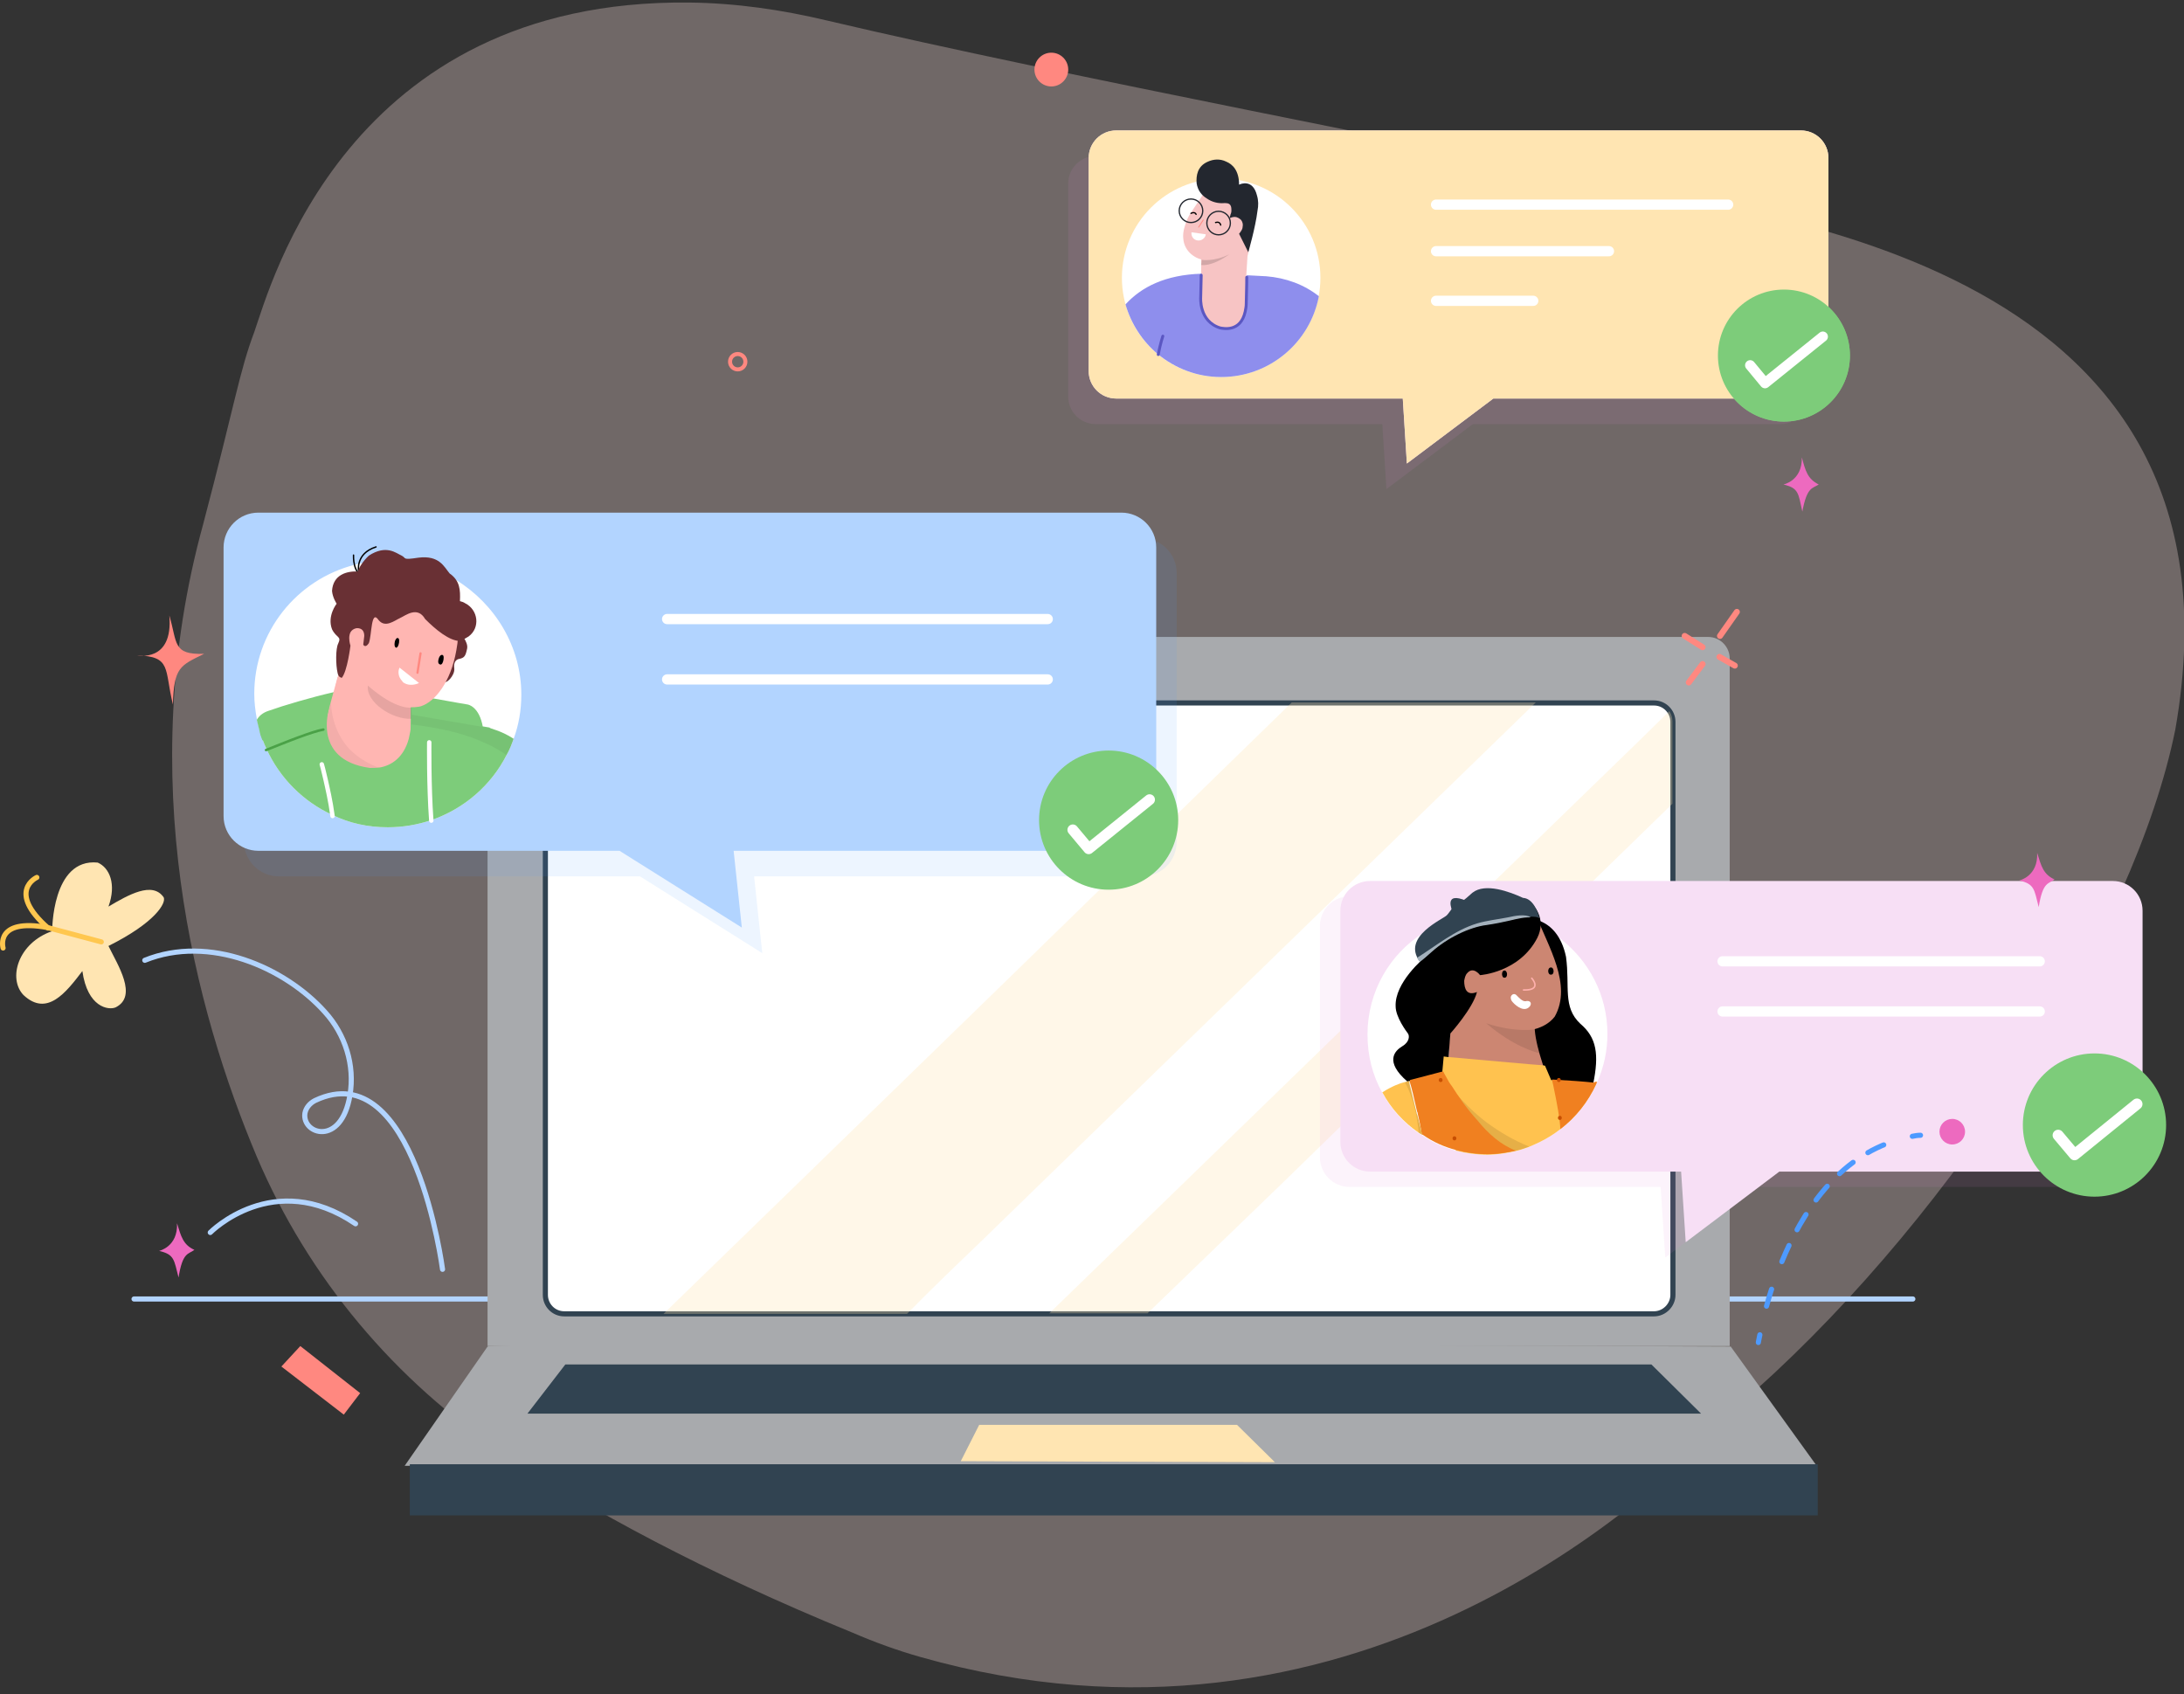 <svg width="330" height="256" viewBox="0 0 330 256" fill="none" xmlns="http://www.w3.org/2000/svg">
<rect x="0" y="0" width="330" height="256" fill="#333333" stroke="none"/>
<g clip-path="url(#clip0_1537_3376)">
<path opacity="0.3" d="M76.219 219.611C59.676 208.635 46.613 193.097 38.805 174.777C29.529 152.746 20.098 117.728 30.689 79.232C35.481 61.066 36.177 56.119 38.419 50.167C40.892 43.132 52.41 -0.157 104.125 0.384C111.159 0.462 118.116 1.467 124.919 3.09C160.632 11.516 220.85 22.802 239.402 27.053C261.356 32.233 341.518 37.257 328.686 110.23C322.579 140.455 295.755 182.739 265.298 210.026C263.366 211.804 261.433 213.582 259.655 215.514C249.142 226.646 203.844 268.698 139.142 250.377C135.587 249.372 132.185 248.136 128.784 246.667C106.289 237.468 88.974 228.037 76.219 219.611Z" fill="#FFE2E0"/>
<path d="M20.252 196.266H289.029" stroke="#B2D4FF" stroke-width="0.773" stroke-miterlimit="10" stroke-linecap="round" stroke-linejoin="round"/>
<path d="M66.866 191.783C66.866 191.783 62.615 159.162 47.618 166.273C46.845 166.66 46.227 167.356 46.072 168.206C45.608 171.375 51.561 173.308 52.875 165.5C53.648 160.94 52.179 156.302 49.087 152.9C43.058 146.175 31.617 141.15 21.877 145.093" stroke="#B2D4FF" stroke-width="0.773" stroke-miterlimit="10" stroke-linecap="round" stroke-linejoin="round"/>
<path d="M269.473 73.202C269.473 73.202 272.333 72.661 272.256 69.105C272.797 71.115 273.106 72.352 274.806 73.202C273.879 73.821 273.029 73.512 272.333 77.299C271.714 74.516 271.792 73.743 269.473 73.202Z" fill="#ED6ABF"/>
<path d="M24.041 189C24.041 189 26.901 188.382 26.747 184.826C27.365 186.836 27.674 188.072 29.375 188.845C28.447 189.541 27.597 189.155 26.979 193.02C26.283 190.314 26.36 189.541 24.041 189Z" fill="#ED6ABF"/>
<path d="M20.717 99.021C20.717 99.021 26.205 100.181 25.587 92.992C26.824 97.166 26.051 98.944 30.843 98.789C27.21 100.567 26.282 100.799 26.128 106.442C24.814 101.108 25.973 99.176 20.717 99.021Z" fill="#FF8880"/>
<path d="M111.468 55.81C112.109 55.81 112.628 55.29 112.628 54.65C112.628 54.01 112.109 53.49 111.468 53.49C110.828 53.49 110.309 54.01 110.309 54.65C110.309 55.29 110.828 55.81 111.468 55.81Z" stroke="#FF8880" stroke-width="0.61" stroke-miterlimit="10" stroke-linecap="round" stroke-linejoin="round"/>
<path d="M158.856 13.062C160.264 13.062 161.407 11.92 161.407 10.511C161.407 9.102 160.264 7.96 158.856 7.96C157.447 7.96 156.305 9.102 156.305 10.511C156.305 11.92 157.447 13.062 158.856 13.062Z" fill="#FF8880"/>
<path d="M42.516 206.47L51.946 213.737L54.42 210.49L45.376 203.378L42.516 206.47Z" fill="#FF8880"/>
<path d="M261.433 203.378H73.668V99.485C73.668 97.707 75.137 96.238 76.915 96.238H258.109C259.887 96.238 261.356 97.707 261.356 99.485V203.378H261.433Z" fill="#A8AAAD"/>
<path d="M249.917 198.508H85.264C83.641 198.508 82.404 197.194 82.404 195.648V109.07C82.404 107.447 83.718 106.21 85.264 106.21H249.917C251.54 106.21 252.777 107.524 252.777 109.07V195.648C252.777 197.194 251.463 198.508 249.917 198.508Z" fill="white"/>
<path d="M249.917 198.508H85.264C83.641 198.508 82.404 197.194 82.404 195.648V109.07C82.404 107.447 83.718 106.21 85.264 106.21H249.917C251.54 106.21 252.777 107.524 252.777 109.07V195.648C252.777 197.194 251.463 198.508 249.917 198.508Z" stroke="#314351" stroke-width="0.773" stroke-miterlimit="10"/>
<path opacity="0.3" d="M148.032 187.763L175.242 161.326L202.298 135.044L232.059 106.133H195.186C192.171 109.07 189.234 111.931 186.219 114.868C175.01 125.767 163.802 136.744 152.593 147.644C141.384 158.543 130.253 169.366 119.044 180.265C112.783 186.372 106.521 192.401 100.26 198.508H137.055C140.611 194.875 144.322 191.319 148.032 187.763Z" fill="#FFE5B2"/>
<path opacity="0.3" d="M193.564 178.951C200.522 172.148 207.479 165.423 214.436 158.621L235.385 138.29L252.7 121.439V108.993C252.7 108.452 252.545 107.911 252.236 107.447L247.985 111.621C240.023 119.351 232.138 127.004 224.176 134.734C216.214 142.465 208.252 150.195 200.29 157.925C192.328 165.655 184.443 173.308 176.481 181.038C170.529 186.836 164.499 192.633 158.547 198.431H173.389C180.114 191.938 186.839 185.444 193.564 178.951Z" fill="#FFE5B2"/>
<path d="M73.669 203.455L61.147 221.467H274.499L261.512 203.455C261.512 203.455 73.669 202.605 73.669 203.455Z" fill="#A8AAAD"/>
<path d="M274.654 221.235H61.92V228.965H274.654V221.235Z" fill="#314351"/>
<path d="M85.418 206.161H249.529L257.027 213.582H79.697L85.418 206.161Z" fill="#314351"/>
<path d="M145.172 220.771L147.955 215.283H186.915L192.635 220.926L145.172 220.771Z" fill="#FFE5B2"/>
<path opacity="0.1" d="M316.165 179.337H265.764L251.618 190.005L250.922 179.337H203.923C201.449 179.337 199.439 177.327 199.439 174.854V139.914C199.439 137.44 201.449 135.43 203.923 135.43H316.165C318.638 135.43 320.648 137.44 320.648 139.914V174.854C320.648 177.327 318.638 179.337 316.165 179.337Z" fill="#E085D3"/>
<path d="M319.256 177.018H268.856L254.71 187.686L254.014 177.018H207.015C204.541 177.018 202.531 175.008 202.531 172.535V137.595C202.531 135.121 204.541 133.111 207.015 133.111H319.256C321.73 133.111 323.74 135.121 323.74 137.595V172.535C323.74 175.008 321.73 177.018 319.256 177.018Z" fill="#F7DFF5"/>
<path d="M242.881 156.224C242.881 158.775 242.34 161.249 241.335 163.49C241.258 163.568 241.258 163.722 241.181 163.8C239.944 166.505 238.089 168.824 235.77 170.602C234.301 171.762 232.678 172.612 230.977 173.308C230.359 173.54 229.663 173.772 228.967 173.926C227.576 174.235 226.184 174.467 224.716 174.467C223.092 174.467 221.469 174.235 220 173.849C218.145 173.385 216.444 172.612 214.898 171.53C214.821 171.53 214.821 171.453 214.744 171.453C214.589 171.375 214.512 171.298 214.357 171.221C212.115 169.675 210.183 167.587 208.869 165.114C207.4 162.486 206.627 159.548 206.627 156.301C206.627 149.808 210.028 144.088 215.13 140.918C216.444 140.145 217.758 139.45 219.227 138.986C220.541 138.599 221.933 138.29 223.401 138.213C223.865 138.136 224.252 138.136 224.716 138.136C225.952 138.136 227.189 138.29 228.426 138.522C228.812 138.599 229.199 138.677 229.508 138.754C229.663 138.831 229.895 138.831 230.049 138.909C230.977 139.218 231.827 139.527 232.755 139.991C232.832 139.991 232.832 140.068 232.909 140.068C233.914 140.532 234.765 141.15 235.692 141.769C240.021 145.093 242.881 150.272 242.881 156.224Z" fill="white"/>
<path d="M229.973 138.754C229.973 138.754 235.229 137.981 236.621 144.552C237.239 149.112 236.079 152.127 238.785 154.678C241.259 156.765 241.645 159.316 240.718 163.8L240.64 164.727L231.055 163.413L231.209 154.369L234.611 149.963L229.973 138.754Z" fill="black"/>
<path d="M219.306 149.808L219.538 142.001C219.538 142.001 224.098 133.652 232.215 138.522C233.838 142.851 237.626 148.803 234.921 153.596C233.297 155.76 229.51 156.301 227.345 155.219C224.64 154.137 219.229 151.973 219.229 151.973V149.808H219.306Z" fill="#CC8672"/>
<path d="M219.382 151.122L218.609 163.877C218.609 163.877 219.073 172.457 228.272 168.67C230.437 167.046 237.935 171.839 234.456 164.495C233.374 161.79 231.673 156.997 231.905 154.601C229.045 154.678 219.382 151.122 219.382 151.122Z" fill="#CC8672"/>
<path opacity="0.1" d="M231.904 155.528C231.904 155.528 228.967 156.07 224.561 154.601C228.735 158.157 231.904 158.93 232.677 159.162C232.523 155.838 231.904 155.528 231.904 155.528Z" fill="black"/>
<path d="M212.657 163.413C209.178 160.398 210.724 158.775 211.884 158.079C213.044 157.384 212.966 156.456 212.734 156.147C212.502 155.838 210.879 153.673 210.879 152.05C210.724 148.494 214.976 144.861 215.826 144.165C218.609 138.058 222.552 136.126 225.566 135.507C229.895 134.966 231.673 136.28 232.369 137.826C232.987 139.063 232.91 140.455 232.292 141.691C229.586 146.948 223.634 147.335 223.634 147.335C223.634 147.335 222.629 145.943 221.701 147.025C221.392 147.335 221.315 147.798 221.238 148.185C221.238 149.422 221.624 150.504 223.17 149.885C222.552 152.359 219.15 156.147 219.15 156.147L218.687 162.099L212.657 163.413Z" fill="black"/>
<path d="M234.301 146.175C234.842 146.098 234.919 147.257 234.378 147.257C233.837 147.334 233.76 146.252 234.301 146.175Z" fill="black"/>
<path d="M227.267 146.639C227.808 146.561 227.885 147.721 227.344 147.721C226.88 147.798 226.803 146.716 227.267 146.639Z" fill="black"/>
<path d="M231.442 147.798C231.442 147.798 233.143 149.654 230.205 149.576" stroke="#FFB1AD" stroke-width="0.228" stroke-miterlimit="10" stroke-linecap="round" stroke-linejoin="round"/>
<path d="M214.512 145.247C214.512 145.247 214.743 145.17 216.29 143.779C218.686 141.614 222.087 139.991 224.638 139.682C227.266 139.295 229.044 138.754 229.663 138.677C230.281 138.599 232.136 138.29 232.6 138.754C232.368 137.672 231.595 135.739 230.126 135.662C228.117 134.734 224.406 133.343 222.474 134.889C221.005 136.203 220.773 136.358 220.309 136.435C219.613 136.744 219.072 137.826 218.609 138.29C218.145 138.831 211.729 141.537 214.512 145.247Z" fill="#314351"/>
<path d="M227.885 138.599C226.339 138.909 224.715 139.063 223.169 139.527C219.845 140.532 217.062 142.851 214.125 144.706C214.202 144.938 214.357 145.093 214.512 145.325C214.512 145.325 214.743 145.247 216.289 143.856C218.686 141.691 222.087 140.068 224.638 139.759C227.266 139.372 229.044 138.831 229.663 138.754C229.972 138.677 230.668 138.599 231.286 138.599C230.513 138.058 228.89 138.368 227.885 138.599Z" fill="#A4B1BC"/>
<path d="M219.46 137.749C219.46 137.595 217.991 134.58 221.624 136.126C220.078 137.595 219.46 137.749 219.46 137.749Z" fill="#314351"/>
<path d="M231.209 151.973C230.436 153.055 229.122 152.05 228.581 151.431C228.349 151.2 228.271 150.968 228.271 150.658C228.349 150.272 228.813 149.963 229.199 150.427C229.431 150.658 230.049 151.354 230.513 151.277C231.054 151.122 231.518 151.431 231.209 151.973Z" fill="white"/>
<path d="M241.179 163.8C239.942 166.505 238.087 168.824 235.768 170.602C234.299 171.762 232.676 172.612 230.975 173.308C230.357 173.54 229.661 173.772 228.965 173.926C227.574 174.235 226.182 174.467 224.714 174.467C223.09 174.467 221.467 174.235 219.998 173.849C216.752 168.67 215.979 162.795 215.979 162.795L216.288 162.717L217.602 162.331L217.911 162.254V162.176L218.143 159.625L218.761 159.703L230.975 160.785L232.985 160.94L233.449 161.017L234.376 163.181L240.56 163.954L241.179 163.8Z" fill="#FFC24F"/>
<path opacity="0.1" d="M231.053 173.231C230.435 173.462 229.739 173.694 229.043 173.849C227.652 174.158 226.26 174.39 224.792 174.39C223.168 174.39 221.545 174.158 220.076 173.772C216.83 168.592 216.057 162.718 216.057 162.718L216.366 162.64L217.68 162.254C217.68 162.254 217.68 162.331 217.757 162.331C218.066 162.718 218.298 163.104 218.608 163.568C218.839 163.877 219.071 164.109 219.303 164.418C220.927 166.351 222.705 168.129 224.637 169.597C226.647 171.066 228.734 172.303 231.053 173.231Z" fill="black"/>
<path d="M229.044 173.849C227.653 174.158 226.262 174.39 224.793 174.39C223.169 174.39 221.546 174.158 220.077 173.772C218.222 173.308 216.522 172.535 214.976 171.453C214.898 171.453 214.898 171.375 214.821 171.375C214.666 170.216 214.434 169.211 214.202 168.206C214.202 168.129 214.202 168.051 214.125 167.974C213.661 165.887 213.275 164.264 213.043 163.568C213.043 163.568 213.043 163.49 213.043 163.413V163.336C213.043 163.336 213.043 163.336 213.043 163.259C213.043 163.259 213.043 163.259 213.043 163.181L218.068 161.867C218.068 161.867 218.068 161.944 218.145 162.022C218.222 162.254 218.454 162.563 218.686 163.027C218.841 163.336 219.072 163.722 219.382 164.109C220.309 165.578 221.623 167.51 223.247 169.288C224.87 171.298 226.803 172.999 229.044 173.849Z" fill="#F08020"/>
<path d="M241.336 163.49C241.258 163.568 241.258 163.722 241.181 163.8C239.944 166.505 238.089 168.824 235.77 170.602C235.693 169.056 235.306 166.892 234.688 163.954C234.611 163.645 234.533 163.336 234.533 163.104C237.316 163.259 239.403 163.413 240.795 163.568C241.027 163.413 241.181 163.413 241.336 163.49Z" fill="#F08020"/>
<path d="M219.768 171.684C219.382 171.684 219.382 172.303 219.768 172.303C220.155 172.303 220.155 171.684 219.768 171.684Z" fill="#C74E00"/>
<path d="M235.692 168.592C235.306 168.592 235.306 169.211 235.692 169.211C236.079 169.211 236.079 168.592 235.692 168.592Z" fill="#C74E00"/>
<path d="M217.681 162.872C217.294 162.872 217.294 163.491 217.681 163.491C218.067 163.491 218.067 162.872 217.681 162.872Z" fill="#C74E00"/>
<path d="M235.54 162.872C235.153 162.872 235.153 163.491 235.54 163.491C235.926 163.491 235.926 162.872 235.54 162.872Z" fill="#C74E00"/>
<path d="M214.899 171.453C214.821 171.453 214.821 171.375 214.744 171.375C214.589 171.298 214.512 171.221 214.358 171.143C212.116 169.597 210.183 167.51 208.869 165.037C210.338 164.109 211.575 163.645 212.27 163.491C212.425 163.491 212.502 163.413 212.58 163.413C212.812 163.336 212.966 163.336 212.966 163.336C212.966 163.336 212.966 163.336 212.966 163.413C212.966 163.413 212.966 163.413 212.966 163.491V163.568C212.966 163.568 212.966 163.645 212.966 163.722C213.353 165.346 213.739 166.814 214.048 168.129C214.048 168.206 214.048 168.283 214.126 168.361C214.435 169.443 214.667 170.448 214.899 171.453Z" fill="#FFC24F"/>
<path opacity="0.1" d="M214.9 171.453C214.822 171.453 214.822 171.375 214.745 171.375C214.591 171.298 214.513 171.221 214.359 171.143C214.127 168.438 213.508 165.732 212.271 163.491C212.426 163.491 212.503 163.413 212.581 163.413C212.813 163.336 212.967 163.336 212.967 163.336C212.967 163.336 212.967 163.336 212.967 163.413C212.967 163.413 212.967 163.413 212.967 163.491V163.568C212.967 163.568 212.967 163.645 212.967 163.722C213.354 165.346 213.74 166.814 214.049 168.129C214.049 168.206 214.049 168.283 214.127 168.361C214.436 169.443 214.668 170.448 214.9 171.453Z" fill="black"/>
<path d="M260.275 145.247H308.202" stroke="white" stroke-width="1.546" stroke-miterlimit="10" stroke-linecap="round" stroke-linejoin="round"/>
<path d="M260.275 152.823H308.202" stroke="white" stroke-width="1.546" stroke-miterlimit="10" stroke-linecap="round" stroke-linejoin="round"/>
<path d="M316.475 180.806C322.451 180.806 327.297 175.961 327.297 169.984C327.297 164.007 322.451 159.162 316.475 159.162C310.498 159.162 305.652 164.007 305.652 169.984C305.652 175.961 310.498 180.806 316.475 180.806Z" fill="#7DCC7A"/>
<path d="M310.986 171.53L313.46 174.467L322.891 166.814" stroke="white" stroke-width="1.674" stroke-miterlimit="10" stroke-linecap="round" stroke-linejoin="round"/>
<path d="M7.885 140.687C7.885 140.687 7.808 129.633 14.765 130.328C16.543 131.101 17.625 133.575 16.388 136.976C19.403 135.198 23.036 133.111 24.737 135.585C25.123 136.435 23.5 139.373 16.388 142.928C17.78 145.789 20.872 150.504 17.471 152.205C16.388 152.668 13.219 152.205 12.446 146.716C9.972 149.963 7.112 153.673 3.556 150.349C1.16 147.876 2.706 142.465 7.885 140.687Z" fill="#FFE5B2"/>
<path d="M0.465 143.238C0.465 143.238 -0.85 138.677 7.19 140.146L15.306 142.31" stroke="#FFC74F" stroke-width="0.77" stroke-miterlimit="10" stroke-linecap="round" stroke-linejoin="round"/>
<path d="M5.566 132.57C5.566 132.57 0.928 134.657 7.267 140.223" stroke="#FFC74F" stroke-width="0.77" stroke-miterlimit="10" stroke-linecap="round" stroke-linejoin="round"/>
<path d="M265.684 202.837C265.684 202.837 265.761 202.373 265.915 201.677" stroke="#4D9AFF" stroke-width="0.773" stroke-linecap="round" stroke-linejoin="round"/>
<path d="M266.92 197.349C267.306 195.957 267.77 194.334 268.466 192.711" stroke="#4D9AFF" stroke-width="0.773" stroke-linecap="round" stroke-linejoin="round" stroke-dasharray="2.67 2.67"/>
<path d="M269.238 190.623C272.253 183.28 277.664 174.854 286.786 172.226" stroke="#4D9AFF" stroke-width="0.773" stroke-linecap="round" stroke-linejoin="round" stroke-dasharray="2.67 2.67"/>
<path d="M288.951 171.685C289.338 171.607 289.724 171.53 290.188 171.53" stroke="#4D9AFF" stroke-width="0.773" stroke-linecap="round" stroke-linejoin="round"/>
<path d="M31.771 186.217C31.771 186.217 41.357 176.477 53.725 184.903" stroke="#B2D4FF" stroke-width="0.773" stroke-miterlimit="10" stroke-linecap="round" stroke-linejoin="round"/>
<path d="M294.983 172.921C296.051 172.921 296.916 172.056 296.916 170.989C296.916 169.922 296.051 169.056 294.983 169.056C293.916 169.056 293.051 169.922 293.051 170.989C293.051 172.056 293.916 172.921 294.983 172.921Z" fill="#ED6ABF"/>
<path d="M167.899 103.737C168.967 103.737 169.832 102.871 169.832 101.804C169.832 100.737 168.967 99.871 167.899 99.871C166.832 99.871 165.967 100.737 165.967 101.804C165.967 102.871 166.832 103.737 167.899 103.737Z" fill="#314351"/>
<path opacity="0.1" d="M172.537 132.415H113.943L115.179 144.011L96.704 132.415H42.13C39.269 132.415 36.873 130.096 36.873 127.159V86.576C36.873 83.715 39.192 81.319 42.13 81.319H172.537C175.397 81.319 177.794 83.638 177.794 86.576V127.159C177.794 130.096 175.475 132.415 172.537 132.415Z" fill="#4D9AFF"/>
<path d="M169.445 128.55H110.851L112.088 140.146L93.613 128.55H39.038C36.178 128.55 33.781 126.231 33.781 123.294V82.71C33.781 79.85 36.1 77.454 39.038 77.454H169.445C172.305 77.454 174.702 79.773 174.702 82.71V123.294C174.702 126.231 172.383 128.55 169.445 128.55Z" fill="#B2D4FF"/>
<path d="M100.801 93.533H158.313" stroke="white" stroke-width="1.546" stroke-miterlimit="10" stroke-linecap="round" stroke-linejoin="round"/>
<path d="M100.801 102.654H158.313" stroke="white" stroke-width="1.546" stroke-miterlimit="10" stroke-linecap="round" stroke-linejoin="round"/>
<path d="M167.513 134.425C173.319 134.425 178.026 129.718 178.026 123.912C178.026 118.106 173.319 113.399 167.513 113.399C161.707 113.399 157 118.106 157 123.912C157 129.718 161.707 134.425 167.513 134.425Z" fill="#7DCC7A"/>
<path d="M162.102 125.381L164.498 128.241L173.697 120.82" stroke="white" stroke-width="1.628" stroke-miterlimit="10" stroke-linecap="round" stroke-linejoin="round"/>
<path d="M78.771 104.973C78.771 107.292 78.385 109.534 77.612 111.621C77.303 112.472 76.993 113.322 76.53 114.095C74.21 118.656 70.114 122.212 65.166 123.912C63.079 124.608 60.915 124.994 58.596 124.994C55.581 124.994 52.798 124.376 50.247 123.139C45.841 121.129 42.285 117.573 40.275 113.167C40.043 112.704 39.889 112.24 39.657 111.699C39.502 111.312 39.347 110.926 39.27 110.539C39.116 109.921 38.961 109.302 38.806 108.607C38.575 107.37 38.42 106.133 38.42 104.819C38.42 95.465 44.836 87.581 53.571 85.339C53.803 85.261 53.958 85.261 54.189 85.184C54.344 85.184 54.499 85.107 54.653 85.107C55.89 84.875 57.204 84.72 58.518 84.72C62.306 84.72 65.939 85.803 68.954 87.658C74.829 91.291 78.771 97.707 78.771 104.973Z" fill="white"/>
<path d="M73.204 112.24C73.204 112.394 73.204 112.549 73.204 112.704C68.643 112.317 65.01 112.008 62.072 111.699C61.995 111.699 61.84 111.699 61.763 111.699C55.115 111.08 52.564 110.694 52.564 110.694L51.173 110.848L49.472 111.003L48.699 111.08L45.143 111.389L39.655 111.853C39.5 111.467 39.346 111.08 39.269 110.694C39.114 110.075 38.959 109.457 38.805 108.761C39.114 108.22 39.655 107.679 40.66 107.37C42.824 106.597 46.999 105.36 50.4 104.587C50.786 104.51 51.173 104.432 51.482 104.355C52.719 104.123 53.724 103.968 54.497 103.891C54.729 103.891 55.038 103.891 55.425 103.968C55.425 103.968 55.425 103.968 55.502 103.968C55.656 103.968 55.811 103.968 56.043 104.046C58.439 104.355 62.304 104.973 65.396 105.514C68.334 106.056 70.653 106.442 70.653 106.442C70.653 106.442 72.431 106.674 72.972 109.921C73.126 110.539 73.204 111.312 73.204 112.24Z" fill="#7DCC7A"/>
<path d="M69.418 95.543C69.418 95.543 70.81 96.934 70.578 98.016C70.346 99.098 70.191 99.408 69.341 99.562C68.954 99.64 68.49 100.026 68.645 101.031C68.722 102.036 67.486 103.427 66.867 103.041C68.336 98.403 69.418 95.543 69.418 95.543Z" fill="#693034"/>
<path d="M50.711 103.659L51.407 100.799C51.407 100.799 51.484 100.413 52.18 97.32C52.721 95.62 52.798 95.929 53.185 95.079C53.88 93.146 54.421 91.677 54.808 90.75C55.426 89.049 56.586 87.658 58.132 86.73C59.833 85.725 62.152 85.184 64.857 86.73C68.336 88.74 69.959 92.837 68.954 98.248C68.104 103.118 65.707 105.978 63.698 106.674C61.842 107.37 52.953 106.133 50.711 103.659Z" fill="#FFB6B2"/>
<path d="M51.018 102.268L48.854 110.23C48.854 110.23 46.225 119.738 53.878 121.284C57.048 121.67 61.608 120.511 61.995 113.554C62.072 108.607 62.072 106.519 62.072 106.519L51.018 102.268Z" fill="#FFB6B2"/>
<path opacity="0.05" d="M52.799 113.167C51.098 111.389 50.093 108.761 50.016 106.133L48.934 110.23C48.934 110.23 46.306 119.738 53.958 121.284C56.509 121.593 59.911 120.897 61.379 117.032C58.21 116.569 55.041 115.486 52.799 113.167Z" fill="black"/>
<path opacity="0.1" d="M62.15 106.906C62.15 106.906 59.908 107.37 55.58 103.582C55.27 106.056 59.213 108.761 62.227 108.607C62.15 106.674 62.15 106.906 62.15 106.906Z" fill="black"/>
<path d="M77.611 111.621C77.302 112.472 76.993 113.322 76.529 114.095C74.21 118.656 70.113 122.212 65.165 123.912C63.078 124.608 60.914 124.994 58.595 124.994C55.58 124.994 52.797 124.376 50.246 123.139C45.84 121.129 42.284 117.573 40.274 113.167C40.042 112.703 39.888 112.24 39.656 111.699C39.501 111.312 39.347 110.926 39.27 110.539L49.705 106.983V107.06C49.705 107.138 49.628 107.215 49.628 107.37C49.473 108.065 49.241 109.38 49.473 110.848C49.86 113.013 51.329 115.409 55.889 116.027C56.353 116.027 56.894 116.027 57.435 115.95C59.136 115.641 60.991 114.481 61.764 111.621C61.919 110.926 62.074 110.23 62.151 109.38C62.151 109.38 62.151 109.38 62.151 109.302C62.151 109.302 62.151 109.302 62.151 109.225C62.151 108.993 62.151 108.761 62.151 108.529C62.151 108.375 62.151 108.22 62.151 108.065V107.911H62.228L73.05 109.766L73.978 109.921C73.901 110.075 75.601 110.307 77.611 111.621Z" fill="#7DCC7A"/>
<path opacity="0.05" d="M77.611 111.621C77.302 112.472 76.992 113.322 76.528 114.095C75.91 113.631 75.214 113.245 74.519 112.858C74.055 112.626 73.668 112.394 73.204 112.24C69.726 110.616 65.938 109.921 62.15 109.457C62.15 109.302 62.15 109.148 62.15 108.993C62.15 108.916 62.15 108.761 62.15 108.607C62.15 108.452 62.15 108.297 62.15 108.143V107.988H62.228L73.05 109.843L73.978 109.998C73.9 110.075 75.601 110.307 77.611 111.621Z" fill="black"/>
<path d="M48.857 110.23C48.007 110.384 46.615 110.848 45.147 111.389C43.446 112.008 41.591 112.781 40.199 113.322" stroke="#4AA147" stroke-width="0.385" stroke-miterlimit="10" stroke-linecap="round" stroke-linejoin="round"/>
<path d="M50.246 123.294C49.937 120.975 49.473 119.042 49.164 117.651C48.855 116.259 48.623 115.486 48.623 115.486" stroke="white" stroke-width="0.667" stroke-miterlimit="10" stroke-linecap="round" stroke-linejoin="round"/>
<path d="M65.167 123.989C64.781 118.733 64.858 112.162 64.858 112.162" stroke="white" stroke-width="0.667" stroke-miterlimit="10" stroke-linecap="round" stroke-linejoin="round"/>
<path d="M63.544 98.712L63.08 101.649" stroke="#FF8880" stroke-width="0.333" stroke-miterlimit="10" stroke-linecap="round" stroke-linejoin="round"/>
<path d="M60.372 100.876L63.31 103.195C63.31 103.195 62.15 103.814 61.068 103.195C60.913 103.118 60.836 103.041 60.759 102.886C60.218 102.345 60.063 101.495 60.372 100.876Z" fill="white"/>
<path d="M54.189 86.344C54.189 86.344 53.648 83.638 56.818 82.633" stroke="black" stroke-width="0.208" stroke-miterlimit="10" stroke-linecap="round" stroke-linejoin="round"/>
<path d="M53.417 83.87C53.417 83.947 53.263 86.808 55.118 87.117" stroke="black" stroke-width="0.208" stroke-miterlimit="10" stroke-linecap="round" stroke-linejoin="round"/>
<path d="M53.803 94.924C53.803 94.924 55.04 94.692 55.04 96.084C54.886 97.398 54.886 97.398 54.886 97.398C54.886 97.398 55.195 98.016 55.736 97.166C56.2 95.929 56.045 91.987 57.205 93.687C58.209 94.924 59.601 93.765 60.451 93.378C61.301 92.992 63.079 91.523 64.239 93.533C65.785 95.079 67.872 96.857 69.573 96.857C70.037 96.625 70.423 96.393 70.81 96.161C72.588 94.847 72.278 92.141 70.269 91.136C70.037 90.982 69.805 90.904 69.496 90.827C69.573 89.127 69.496 87.735 67.949 86.653C67.099 85.648 66.403 83.87 63.234 84.257C60.683 84.643 61.456 84.334 60.683 83.947C59.833 83.561 58.364 82.247 55.736 83.947C54.808 84.798 54.112 85.957 54.112 86.344C52.412 86.266 50.325 86.808 50.17 89.281C50.247 90.286 50.866 91.214 50.866 91.214C50.866 91.214 49.397 93.069 50.17 95.079C50.866 96.47 51.639 96.084 51.098 97.243C50.711 98.016 50.711 100.413 51.02 101.727C51.175 102.345 51.484 102.345 51.639 102.422C52.489 101.417 52.953 97.552 52.953 97.552C52.953 97.552 52.18 95.311 53.803 94.924Z" fill="#693034"/>
<path d="M66.325 99.408C66.325 99.408 66.479 98.944 66.788 98.944C66.943 98.944 67.098 99.098 67.02 99.64C66.943 100.103 66.788 100.413 66.556 100.413C66.247 100.335 66.093 100.103 66.325 99.408Z" fill="black"/>
<path d="M59.677 96.857C59.677 96.857 59.832 96.393 60.064 96.393C60.218 96.393 60.373 96.547 60.296 97.089C60.218 97.552 60.064 97.862 59.832 97.862C59.677 97.784 59.523 97.552 59.677 96.857Z" fill="black"/>
<path d="M305.109 133.034C305.109 133.034 307.97 132.415 307.815 128.859C308.433 130.869 308.743 132.106 310.443 132.879C309.516 133.575 308.665 133.188 308.047 137.053C307.351 134.348 307.428 133.575 305.109 133.034Z" fill="#ED6ABF"/>
<path d="M255.172 103.118L257.259 100.335" stroke="#FF8880" stroke-width="0.904" stroke-miterlimit="10" stroke-linecap="round" stroke-linejoin="round"/>
<path d="M259.887 96.084L262.438 92.451" stroke="#FF8880" stroke-width="0.904" stroke-miterlimit="10" stroke-linecap="round" stroke-linejoin="round"/>
<path d="M254.553 96.084L257.258 97.784" stroke="#FF8880" stroke-width="0.904" stroke-miterlimit="10" stroke-linecap="round" stroke-linejoin="round"/>
<path d="M259.809 99.253L262.128 100.567" stroke="#FF8880" stroke-width="0.904" stroke-miterlimit="10" stroke-linecap="round" stroke-linejoin="round"/>
<path d="M272.098 60.216H225.64L212.576 70.033L211.957 60.216H168.668C166.349 60.216 164.494 58.361 164.494 56.041V23.884C164.494 21.565 166.349 19.71 168.668 19.71H272.098C274.417 19.71 276.272 21.565 276.272 23.884V56.041C276.272 58.361 274.417 60.216 272.098 60.216Z" fill="#F7DFF5"/>
<path d="M216.982 30.919H261.122" stroke="white" stroke-width="1.54" stroke-miterlimit="10" stroke-linecap="round" stroke-linejoin="round"/>
<path d="M216.982 37.953H243.11" stroke="white" stroke-width="1.54" stroke-miterlimit="10" stroke-linecap="round" stroke-linejoin="round"/>
<path d="M216.982 45.451H231.67" stroke="white" stroke-width="1.54" stroke-miterlimit="10" stroke-linecap="round" stroke-linejoin="round"/>
<path d="M269.546 63.694C275.053 63.694 279.518 59.23 279.518 53.722C279.518 48.215 275.053 43.751 269.546 43.751C264.039 43.751 259.574 48.215 259.574 53.722C259.574 59.23 264.039 63.694 269.546 63.694Z" fill="#7DCC7A"/>
<path d="M264.445 55.191L266.687 57.897L275.422 50.862" stroke="white" stroke-width="1.543" stroke-miterlimit="10" stroke-linecap="round" stroke-linejoin="round"/>
<path d="M184.514 56.969C192.796 56.969 199.511 50.255 199.511 41.973C199.511 33.69 192.796 26.976 184.514 26.976C176.232 26.976 169.518 33.69 169.518 41.973C169.518 50.255 176.232 56.969 184.514 56.969Z" fill="white"/>
<path opacity="0.1" d="M181.5 29.836C181.5 29.836 182.428 31.382 185.21 31.073C185.365 31.073 186.138 31.073 185.752 33.238C186.215 33.083 187.22 32.928 187.607 33.779C187.684 33.933 187.916 34.474 187.298 35.479C188.148 35.325 188.689 34.784 188.689 33.856C188.689 32.928 187.066 32.233 186.215 32.774C186.525 31.692 186.679 30.455 184.515 30.609C183.201 30.378 181.809 29.605 181.809 29.605L181.5 29.836Z" fill="black"/>
<path d="M188.457 38.803C188.457 38.803 184.901 39.422 182.428 39.344C180.573 39.267 178.949 37.953 178.795 36.098C178.717 35.557 178.795 34.861 179.027 34.165C179.258 33.392 179.568 32.619 180.031 32.001C181.191 30.223 182.892 27.749 182.892 27.749C182.892 27.749 189.694 27.517 189.462 31.846C189.23 36.175 188.457 38.803 188.457 38.803Z" fill="#F7C4C4"/>
<path d="M188.534 38.03L188.302 41.741L190.389 41.895C190.389 41.895 191.626 53.027 183.123 51.558C181.267 50.089 179.257 50.399 179.876 41.741C180.726 41.586 181.499 41.586 181.499 41.509C181.499 41.432 181.499 38.958 181.499 38.958L188.534 38.03Z" fill="#F7C4C4"/>
<path d="M199.279 44.756C197.964 51.713 191.858 56.969 184.514 56.969C180.881 56.969 177.557 55.655 174.929 53.491C172.61 51.558 170.909 48.93 170.059 45.992C172.455 43.364 176.088 41.509 181.577 41.354V41.432L181.499 45.219C181.422 47.384 182.736 49.162 184.746 49.548C184.9 49.626 185.132 49.626 185.287 49.626C185.287 49.626 185.364 49.626 185.442 49.548C185.519 49.548 185.519 49.548 185.596 49.548C186.137 49.471 186.988 49.394 187.683 48.312C187.683 48.234 187.761 48.234 187.761 48.157C187.838 48.08 187.915 47.925 187.915 47.77C188.07 47.384 188.224 46.92 188.302 46.379C188.302 46.379 188.302 46.379 188.302 46.302C188.302 46.07 188.379 45.915 188.379 45.683C188.456 42.282 188.379 41.586 188.379 41.586L191.316 41.741C194.254 41.973 197.037 42.978 199.279 44.756Z" fill="#8E8EED"/>
<path opacity="0.15" d="M181.577 39.267C181.577 39.267 183.433 39.576 185.752 38.417C184.901 39.035 183.046 40.195 181.5 40.04C181.577 39.499 181.577 39.267 181.577 39.267Z" fill="black"/>
<path d="M188.379 41.895C188.379 41.895 188.379 43.519 188.302 45.915C188.302 46.302 188.225 46.688 188.147 47.075C187.451 50.244 184.823 49.626 184.359 49.548C181.113 48.543 181.422 44.91 181.422 44.91L181.499 41.586" stroke="#5B57C2" stroke-width="0.437" stroke-miterlimit="10" stroke-linecap="round" stroke-linejoin="round"/>
<path d="M175.702 50.785C175.702 50.785 175.315 51.945 175.006 53.568" stroke="#5B57C2" stroke-width="0.437" stroke-miterlimit="10" stroke-linecap="round" stroke-linejoin="round"/>
<path d="M188.612 38.108L187.221 35.325L187.453 35.016C187.607 34.784 187.762 34.552 187.762 34.243C187.839 33.933 187.762 33.547 187.53 33.238C187.298 33.006 186.912 32.774 186.602 32.774C186.293 32.774 185.984 32.851 185.752 33.006L185.829 32.774C185.829 32.697 185.907 32.619 185.907 32.465C185.984 32.31 186.061 32.078 186.061 31.846C186.061 31.537 186.061 31.228 185.907 30.996C185.675 30.687 185.366 30.687 184.979 30.687C184.051 30.764 183.124 30.532 182.351 29.991C181.578 29.527 180.959 28.754 180.805 27.672C180.727 26.59 180.882 25.121 182.505 24.425C183.356 24.039 184.361 23.962 185.288 24.425C186.216 24.812 187.221 25.739 187.221 27.904C187.53 27.749 189.308 27.053 189.926 29.527C190.158 30.3 190.158 31.073 190.004 31.846C189.694 34.397 188.612 38.108 188.612 38.108Z" fill="#23272F"/>
<path d="M181.809 33.238L181.113 34.32" stroke="#FF8880" stroke-width="0.131" stroke-miterlimit="10" stroke-linecap="round" stroke-linejoin="round"/>
<path d="M181.114 35.248L182.196 35.402C182.118 36.021 181.5 36.407 180.959 36.33C180.341 36.252 179.954 35.711 180.031 35.093L181.114 35.248Z" fill="white"/>
<path d="M184.439 34.011C184.439 34.011 184.362 33.392 183.666 33.624" stroke="black" stroke-width="0.193" stroke-miterlimit="10" stroke-linecap="round" stroke-linejoin="round"/>
<path d="M180.726 32.387C180.726 32.387 180.572 31.924 179.953 32.233" stroke="black" stroke-width="0.193" stroke-miterlimit="10" stroke-linecap="round" stroke-linejoin="round"/>
<path opacity="0.1" d="M269.008 64.081H222.55L209.486 73.898L208.867 64.081H165.579C163.26 64.081 161.404 62.226 161.404 59.907V27.749C161.404 25.43 163.26 23.575 165.579 23.575H269.008C271.327 23.575 273.182 25.43 273.182 27.749V59.907C273.182 62.226 271.327 64.081 269.008 64.081Z" fill="#E085D3"/>
<path d="M272.1 60.216H225.642L212.578 70.033L211.959 60.216H168.67C166.351 60.216 164.496 58.361 164.496 56.041V23.884C164.496 21.565 166.351 19.71 168.67 19.71H272.1C274.419 19.71 276.274 21.565 276.274 23.884V56.041C276.274 58.361 274.419 60.216 272.1 60.216Z" fill="#FFE5B2"/>
<path d="M216.984 30.919H261.123" stroke="white" stroke-width="1.546" stroke-miterlimit="10" stroke-linecap="round" stroke-linejoin="round"/>
<path d="M216.984 37.953H243.112" stroke="white" stroke-width="1.546" stroke-miterlimit="10" stroke-linecap="round" stroke-linejoin="round"/>
<path d="M216.984 45.451H231.672" stroke="white" stroke-width="1.546" stroke-miterlimit="10" stroke-linecap="round" stroke-linejoin="round"/>
<path d="M269.55 63.694C275.057 63.694 279.522 59.23 279.522 53.722C279.522 48.215 275.057 43.751 269.55 43.751C264.043 43.751 259.578 48.215 259.578 53.722C259.578 59.23 264.043 63.694 269.55 63.694Z" fill="#7DCC7A"/>
<path d="M264.449 55.191L266.691 57.897L275.426 50.862" stroke="white" stroke-width="1.543" stroke-miterlimit="10" stroke-linecap="round" stroke-linejoin="round"/>
<path d="M184.516 56.969C192.798 56.969 199.513 50.255 199.513 41.973C199.513 33.69 192.798 26.976 184.516 26.976C176.234 26.976 169.52 33.69 169.52 41.973C169.52 50.255 176.234 56.969 184.516 56.969Z" fill="white"/>
<path opacity="0.1" d="M181.502 29.836C181.502 29.836 182.43 31.382 185.212 31.073C185.367 31.073 186.14 31.073 185.754 33.238C186.217 33.083 187.222 32.928 187.609 33.779C187.686 33.933 187.918 34.474 187.3 35.479C188.15 35.325 188.691 34.784 188.691 33.856C188.691 32.928 187.068 32.233 186.217 32.774C186.527 31.692 186.681 30.455 184.517 30.609C183.203 30.378 181.811 29.605 181.811 29.605L181.502 29.836Z" fill="black"/>
<path d="M188.459 38.803C188.459 38.803 184.903 39.422 182.43 39.344C180.574 39.267 178.951 37.953 178.797 36.098C178.719 35.557 178.797 34.861 179.028 34.165C179.26 33.392 179.57 32.619 180.033 32.001C181.193 30.223 182.894 27.749 182.894 27.749C182.894 27.749 189.696 27.517 189.464 31.846C189.232 36.175 188.459 38.803 188.459 38.803Z" fill="#F7C4C4"/>
<path d="M188.536 38.03L188.304 41.741L190.391 41.895C190.391 41.895 191.628 53.027 183.124 51.558C181.269 50.089 179.259 50.399 179.878 41.741C180.728 41.586 181.501 41.586 181.501 41.509C181.501 41.432 181.501 38.958 181.501 38.958L188.536 38.03Z" fill="#F7C4C4"/>
<path d="M199.28 44.756C197.966 51.713 191.86 56.969 184.516 56.969C180.883 56.969 177.559 55.655 174.931 53.491C172.611 51.558 170.911 48.93 170.061 45.992C172.457 43.364 176.09 41.509 181.578 41.354V41.432L181.501 45.219C181.424 47.384 182.738 49.162 184.748 49.548C184.902 49.626 185.134 49.626 185.289 49.626C185.289 49.626 185.366 49.626 185.444 49.548C185.521 49.548 185.521 49.548 185.598 49.548C186.139 49.471 186.99 49.394 187.685 48.312C187.685 48.234 187.763 48.234 187.763 48.157C187.84 48.08 187.917 47.925 187.917 47.77C188.072 47.384 188.226 46.92 188.304 46.379C188.304 46.379 188.304 46.379 188.304 46.302C188.304 46.07 188.381 45.915 188.381 45.683C188.458 42.282 188.381 41.586 188.381 41.586L191.318 41.741C194.256 41.973 197.039 42.978 199.28 44.756Z" fill="#8E8EED"/>
<path opacity="0.15" d="M181.579 39.267C181.579 39.267 183.434 39.576 185.754 38.417C184.903 39.035 183.048 40.195 181.502 40.04C181.579 39.499 181.579 39.267 181.579 39.267Z" fill="black"/>
<path d="M188.381 41.895C188.381 41.895 188.381 43.519 188.304 45.915C188.304 46.302 188.226 46.688 188.149 47.075C187.453 50.244 184.825 49.626 184.361 49.548C181.115 48.543 181.424 44.91 181.424 44.91L181.501 41.586" stroke="#5B57C2" stroke-width="0.437" stroke-miterlimit="10" stroke-linecap="round" stroke-linejoin="round"/>
<path d="M175.704 50.785C175.704 50.785 175.317 51.945 175.008 53.568" stroke="#5B57C2" stroke-width="0.437" stroke-miterlimit="10" stroke-linecap="round" stroke-linejoin="round"/>
<path d="M188.614 38.108L187.223 35.325L187.455 35.016C187.609 34.784 187.764 34.552 187.764 34.243C187.841 33.933 187.764 33.547 187.532 33.238C187.3 33.006 186.914 32.774 186.604 32.774C186.295 32.774 185.986 32.851 185.754 33.006L185.831 32.774C185.831 32.697 185.909 32.619 185.909 32.465C185.986 32.31 186.063 32.078 186.063 31.846C186.063 31.537 186.063 31.228 185.909 30.996C185.677 30.687 185.368 30.687 184.981 30.687C184.053 30.764 183.126 30.532 182.353 29.991C181.58 29.527 180.961 28.754 180.807 27.672C180.729 26.59 180.884 25.121 182.507 24.425C183.358 24.039 184.363 23.962 185.29 24.425C186.218 24.812 187.223 25.739 187.223 27.904C187.532 27.749 189.31 27.053 189.928 29.527C190.16 30.3 190.16 31.073 190.006 31.846C189.696 34.397 188.614 38.108 188.614 38.108Z" fill="#23272F"/>
<path d="M181.811 33.238L181.115 34.32" stroke="#FF8880" stroke-width="0.131" stroke-miterlimit="10" stroke-linecap="round" stroke-linejoin="round"/>
<path d="M181.115 35.248L182.198 35.402C182.12 36.021 181.502 36.407 180.961 36.33C180.342 36.252 179.956 35.711 180.033 35.093L181.115 35.248Z" fill="white"/>
<path d="M184.441 34.011C184.441 34.011 184.364 33.392 183.668 33.624" stroke="black" stroke-width="0.193" stroke-miterlimit="10" stroke-linecap="round" stroke-linejoin="round"/>
<path d="M180.728 32.387C180.728 32.387 180.573 31.924 179.955 32.233" stroke="black" stroke-width="0.193" stroke-miterlimit="10" stroke-linecap="round" stroke-linejoin="round"/>
<path d="M184.129 35.479C185.111 35.479 185.907 34.683 185.907 33.701C185.907 32.719 185.111 31.924 184.129 31.924C183.148 31.924 182.352 32.719 182.352 33.701C182.352 34.683 183.148 35.479 184.129 35.479Z" stroke="#23272F" stroke-width="0.193" stroke-miterlimit="10"/>
<path d="M179.956 33.624C180.938 33.624 181.734 32.828 181.734 31.846C181.734 30.864 180.938 30.068 179.956 30.068C178.974 30.068 178.178 30.864 178.178 31.846C178.178 32.828 178.974 33.624 179.956 33.624Z" stroke="#23272F" stroke-width="0.193" stroke-miterlimit="10"/>
</g>
<defs>
<clipPath id="clip0_1537_3376">
<rect width="330" height="254.631" fill="white" transform="translate(0 0.384)"/>
</clipPath>
</defs>
</svg>
